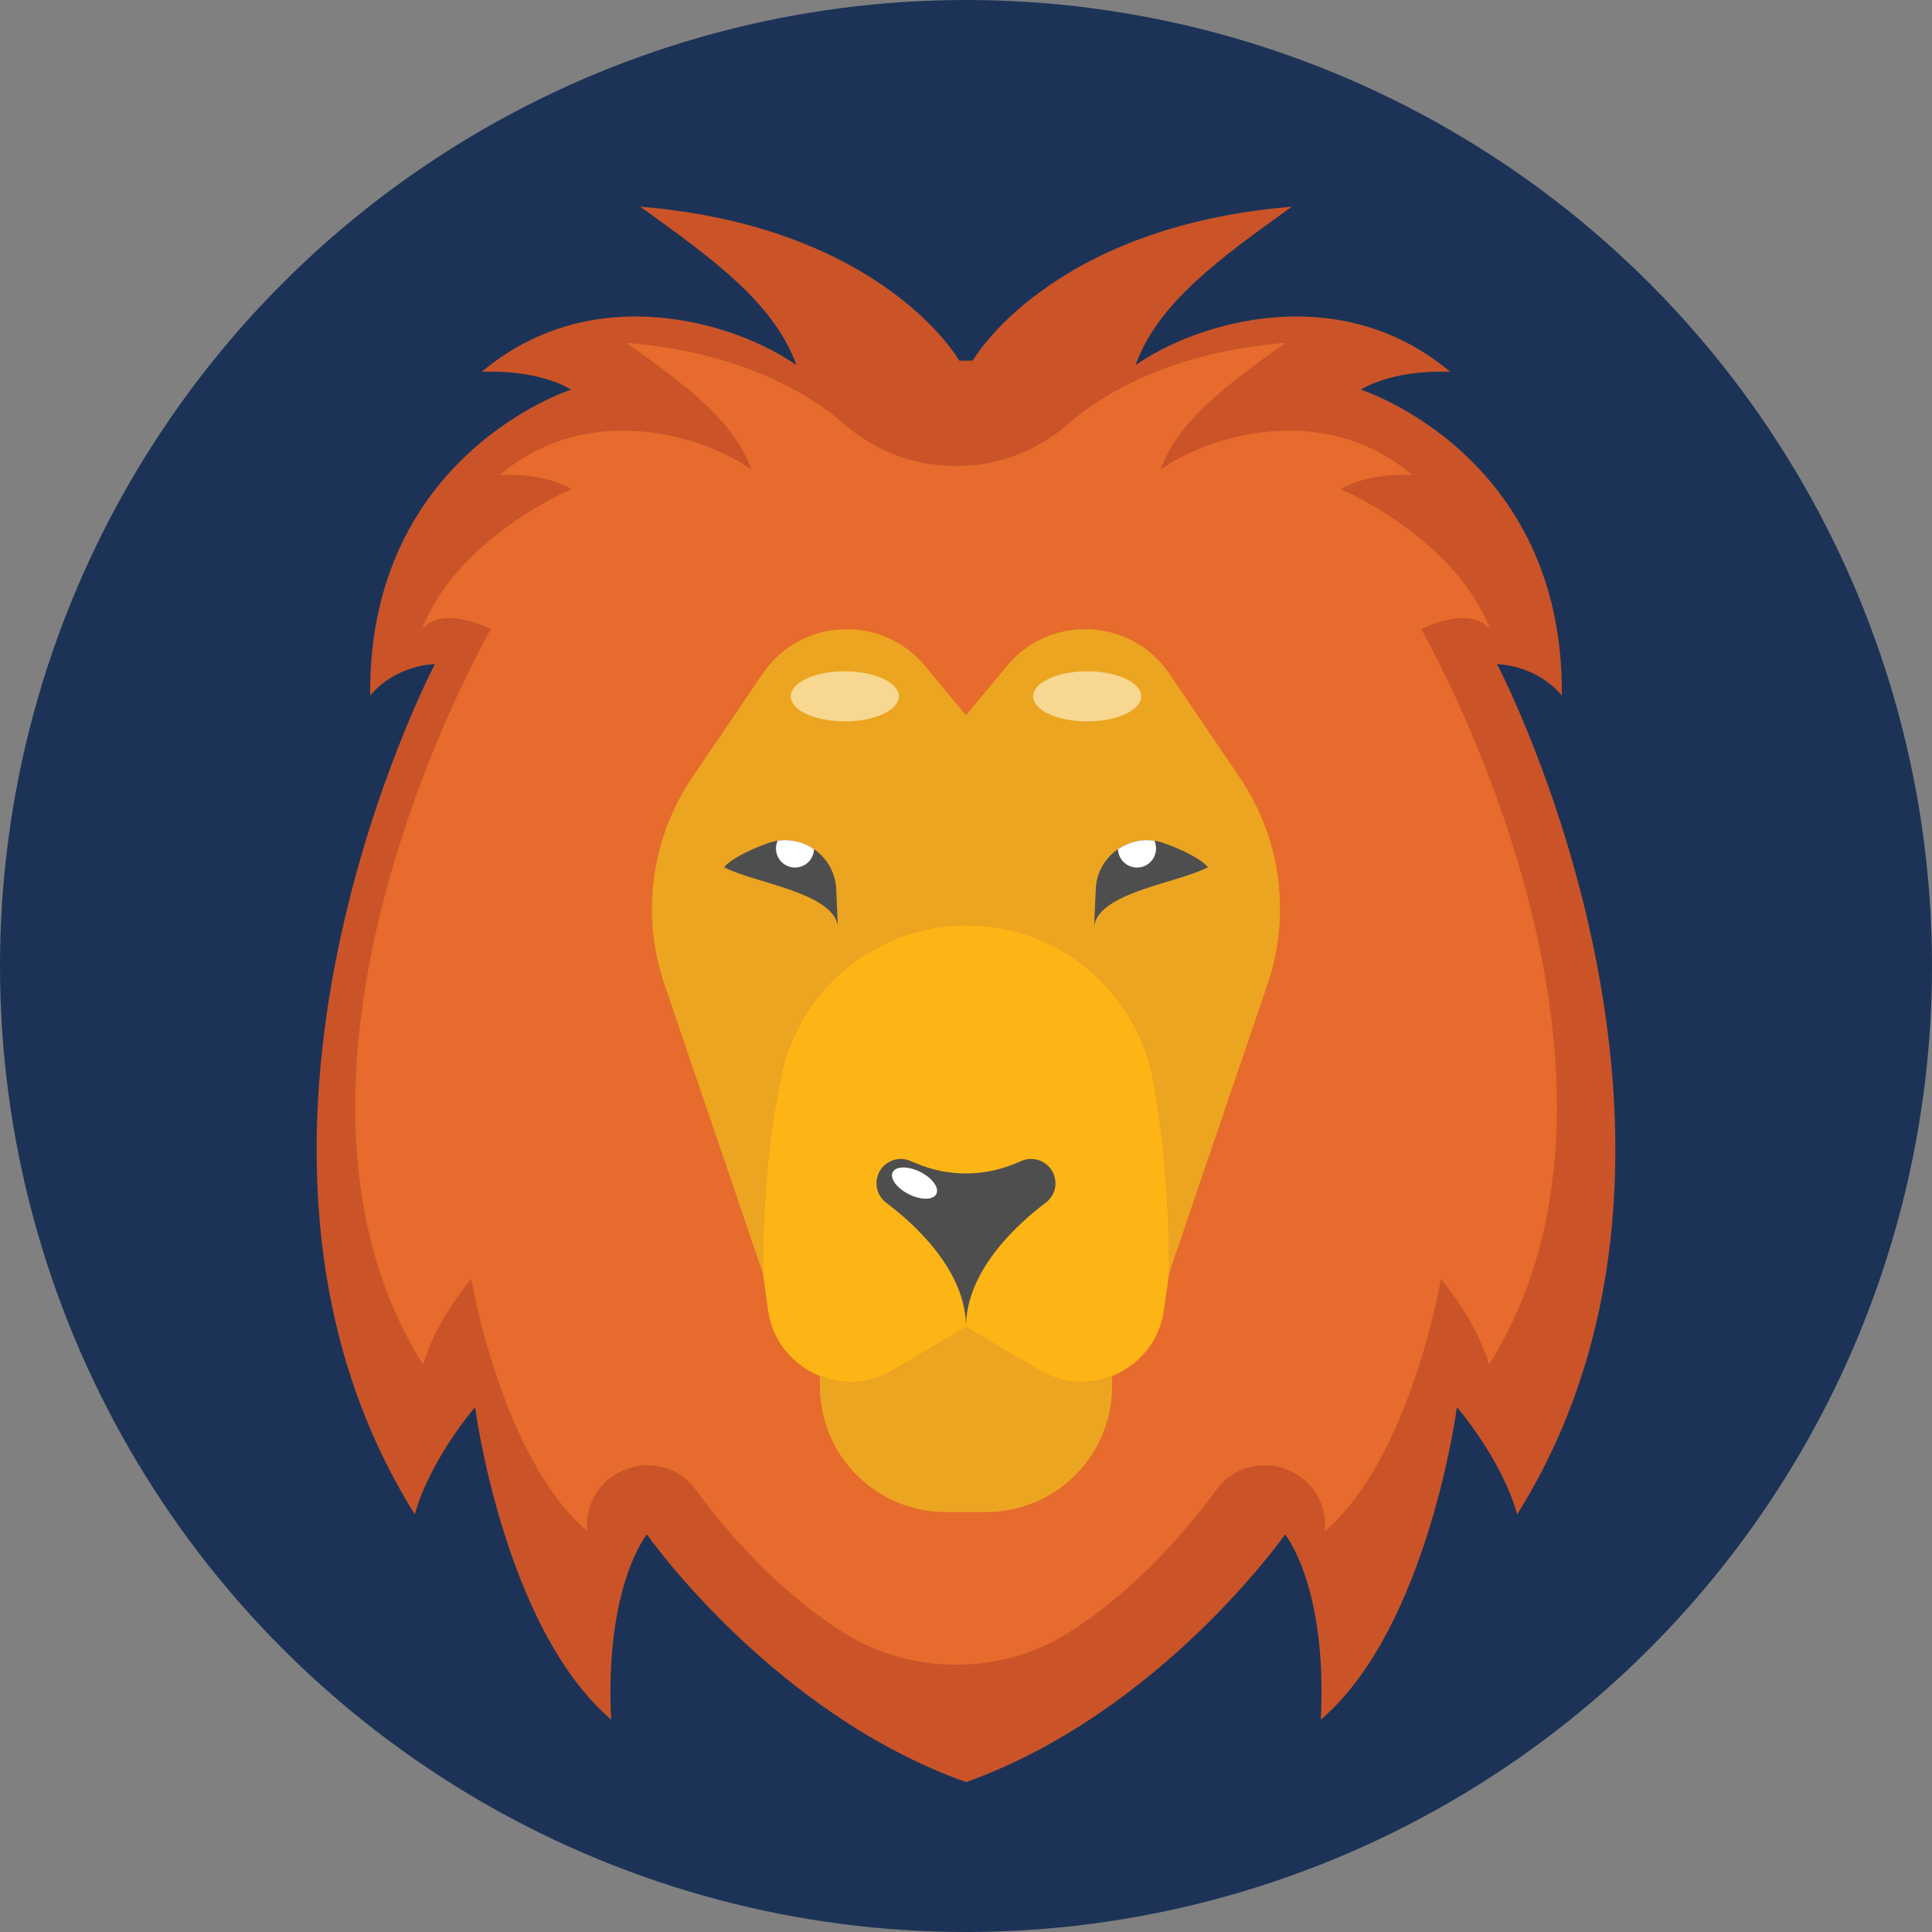 <?xml version="1.0" encoding="utf-8"?>
<!-- Generator: Adobe Illustrator 16.0.0, SVG Export Plug-In . SVG Version: 6.00 Build 0)  -->
<!DOCTYPE svg PUBLIC "-//W3C//DTD SVG 1.1//EN" "http://www.w3.org/Graphics/SVG/1.1/DTD/svg11.dtd">
<svg version="1.1" id="Layer_1" xmlns="http://www.w3.org/2000/svg" xmlns:xlink="http://www.w3.org/1999/xlink" x="0px" y="0px"
	 width="100px" height="100px" viewBox="0 0 100 100" enable-background="new 0 0 100 100" xml:space="preserve">
<rect x="0" y="0" width="100" height="100" fill="#808080" stroke="none"/>
<g>
	<circle fill="#1C3357" cx="50" cy="50" r="50"/>
	<g>
		<path fill="#CA5428" d="M50.347,18.668c0,0,3.926-6.93,16.516-7.969c-3.695,2.656-6.93,4.967-8.086,8.2
			c3.119-2.194,10.512-4.504,16.287,0.347c-3.119-0.116-4.621,0.924-4.621,0.924s10.511,3.35,10.396,15.824
			c-1.386-1.617-3.351-1.617-3.351-1.617s13.053,24.832,1.041,44.006c-0.809-2.889-3.119-5.545-3.119-5.545
			s-1.501,11.436-7.045,16.17c0.347-6.93-1.85-9.586-1.85-9.586S60.049,88.661,50,92.241c-10.049-3.58-16.517-12.82-16.517-12.82
			s-2.194,2.656-1.848,9.586c-5.545-4.735-7.046-16.17-7.046-16.17s-2.31,2.656-3.118,5.545C9.458,59.208,22.51,34.376,22.51,34.376
			s-1.963,0-3.349,1.617c-0.116-12.474,10.395-15.824,10.395-15.824s-1.502-1.04-4.62-0.924c5.774-4.851,13.167-2.541,16.285-0.347
			c-1.155-3.233-4.389-5.544-8.084-8.2c12.589,1.04,16.516,7.969,16.516,7.969L50.347,18.668L50.347,18.668z"/>
		<path fill="#E66B2C" d="M55.247,21.972c1.909-1.655,5.423-3.741,11.292-4.226c-2.954,2.124-5.538,3.97-6.462,6.555
			c2.493-1.754,8.399-3.601,13.017,0.277c-2.492-0.092-3.691,0.738-3.691,0.738s5.896,2.51,7.727,7.251
			c-1.107-1.292-3.564,0-3.564,0s13.106,22.748,3.506,38.072c-0.646-2.309-2.492-4.432-2.492-4.432s-1.57,9.257-6.001,13.042
			c0.003-0.056,0.005-0.11,0.007-0.166c0.111-3.067-3.799-4.438-5.623-1.972c-1.719,2.324-4.393,5.382-7.777,7.472
			c-1.709,1.056-3.69,1.584-5.7,1.584l0,0c-2.008,0-3.99-0.528-5.699-1.584c-3.386-2.09-6.06-5.146-7.778-7.472
			c-1.824-2.467-5.733-1.096-5.623,1.972c0.003,0.056,0.005,0.11,0.008,0.166c-4.432-3.785-6.002-13.042-6.002-13.042
			s-1.846,2.123-2.492,4.432c-9.601-15.324,3.504-38.072,3.504-38.072s-2.455-1.292-3.563,0c1.832-4.741,7.728-7.251,7.728-7.251
			s-1.201-0.831-3.693-0.738c4.616-3.877,10.524-2.031,13.017-0.277c-0.923-2.585-3.508-4.431-6.462-6.555
			c5.87,0.485,9.384,2.571,11.293,4.226c1.574,1.366,3.573,2.144,5.658,2.144h0.214C51.673,24.116,53.672,23.337,55.247,21.972z"/>
		<path fill="#ECA521" d="M57.564,71.218v0.521c0,3.604-2.922,6.526-6.527,6.526h-2.075c-3.605,0-6.527-2.924-6.527-6.526v-0.521
			c1.176,0.47,2.559,0.429,3.783-0.298L50,68.68l3.782,2.24C55.007,71.646,56.391,71.688,57.564,71.218z"/>
		<path fill="#ECA521" d="M64.163,40.232c2.136,3.15,2.671,7.119,1.442,10.719L60.51,65.907c0-4.136-0.349-7.429-0.83-10.007
			c-0.867-4.644-4.918-8.01-9.643-8.01c-2.311,0-4.47,0.806-6.17,2.178c-1.699,1.372-2.939,3.309-3.419,5.571
			c-0.555,2.615-0.96,5.99-0.96,10.27l-5.096-14.956c-1.229-3.601-0.692-7.569,1.442-10.719l3.636-5.357
			c1.972-2.905,6.182-3.104,8.418-0.397L50,37.032l2.109-2.554c2.236-2.708,6.447-2.508,8.418,0.397L64.163,40.232z"/>
		<path fill="#FDB515" d="M60.512,65.907l-0.266,1.899c-0.229,1.639-1.313,2.868-2.682,3.41c-1.176,0.471-2.559,0.428-3.782-0.298
			L50,68.68l-3.782,2.24c-1.225,0.727-2.607,0.768-3.783,0.298c-1.367-0.542-2.454-1.772-2.681-3.411l-0.265-1.898
			c0-4.278,0.405-7.653,0.96-10.27c0.479-2.262,1.72-4.199,3.419-5.571c1.7-1.372,3.859-2.178,6.17-2.178
			c4.726,0,8.774,3.368,9.644,8.01C60.162,58.479,60.512,61.771,60.512,65.907z"/>
		<path fill="#4E4E4E" d="M50,68.68c0-2.969,2.771-5.41,4.126-6.425c0.429-0.321,0.606-0.876,0.446-1.387l0,0
			c-0.223-0.706-1.002-1.068-1.686-0.784l-0.348,0.145c-1.626,0.679-3.455,0.679-5.081,0l-0.346-0.145
			c-0.683-0.284-1.463,0.078-1.686,0.784l0,0c-0.162,0.511,0.018,1.065,0.446,1.387C47.227,63.27,50,65.711,50,68.68z"/>
		<g>
			<path fill="#4E4E4E" d="M43.365,47.889c-0.348-1.733-4.389-2.194-5.891-3.004c0.427-0.468,1.312-0.892,2.259-1.237
				c0.172-0.063,0.344-0.107,0.516-0.131c0.682-0.104,1.349,0.068,1.885,0.438c0.652,0.446,1.108,1.185,1.147,2.066L43.365,47.889z"
				/>
			<path fill="#4E4E4E" d="M62.525,44.885c-1.502,0.81-5.545,1.271-5.891,3.004l0.082-1.868c0.039-0.882,0.495-1.621,1.146-2.066
				c0.537-0.37,1.203-0.542,1.886-0.438c0.172,0.024,0.347,0.068,0.519,0.131C61.213,43.993,62.1,44.417,62.525,44.885z"/>
		</g>
		<g>
			<path fill="#FFFFFF" d="M42.134,43.955c-0.02,0.528-0.452,0.949-0.984,0.949c-0.545,0-0.986-0.442-0.986-0.986
				c0-0.144,0.03-0.279,0.086-0.401C40.931,43.412,41.598,43.584,42.134,43.955z"/>
			<path fill="#FFFFFF" d="M59.836,43.918c0,0.544-0.439,0.986-0.986,0.986c-0.531,0-0.966-0.421-0.983-0.949
				c0.536-0.37,1.202-0.542,1.885-0.438C59.807,43.639,59.836,43.774,59.836,43.918z"/>
		</g>
		
			<ellipse transform="matrix(0.445 -0.896 0.896 0.445 -28.587 76.368)" fill="#FFFFFF" cx="47.304" cy="61.242" rx="0.648" ry="1.262"/>
		<g>
			<ellipse fill="#F8D891" cx="43.725" cy="36.043" rx="2.796" ry="1.296"/>
			<ellipse fill="#F8D891" cx="56.273" cy="36.043" rx="2.797" ry="1.296"/>
		</g>
	</g>
</g>
</svg>

